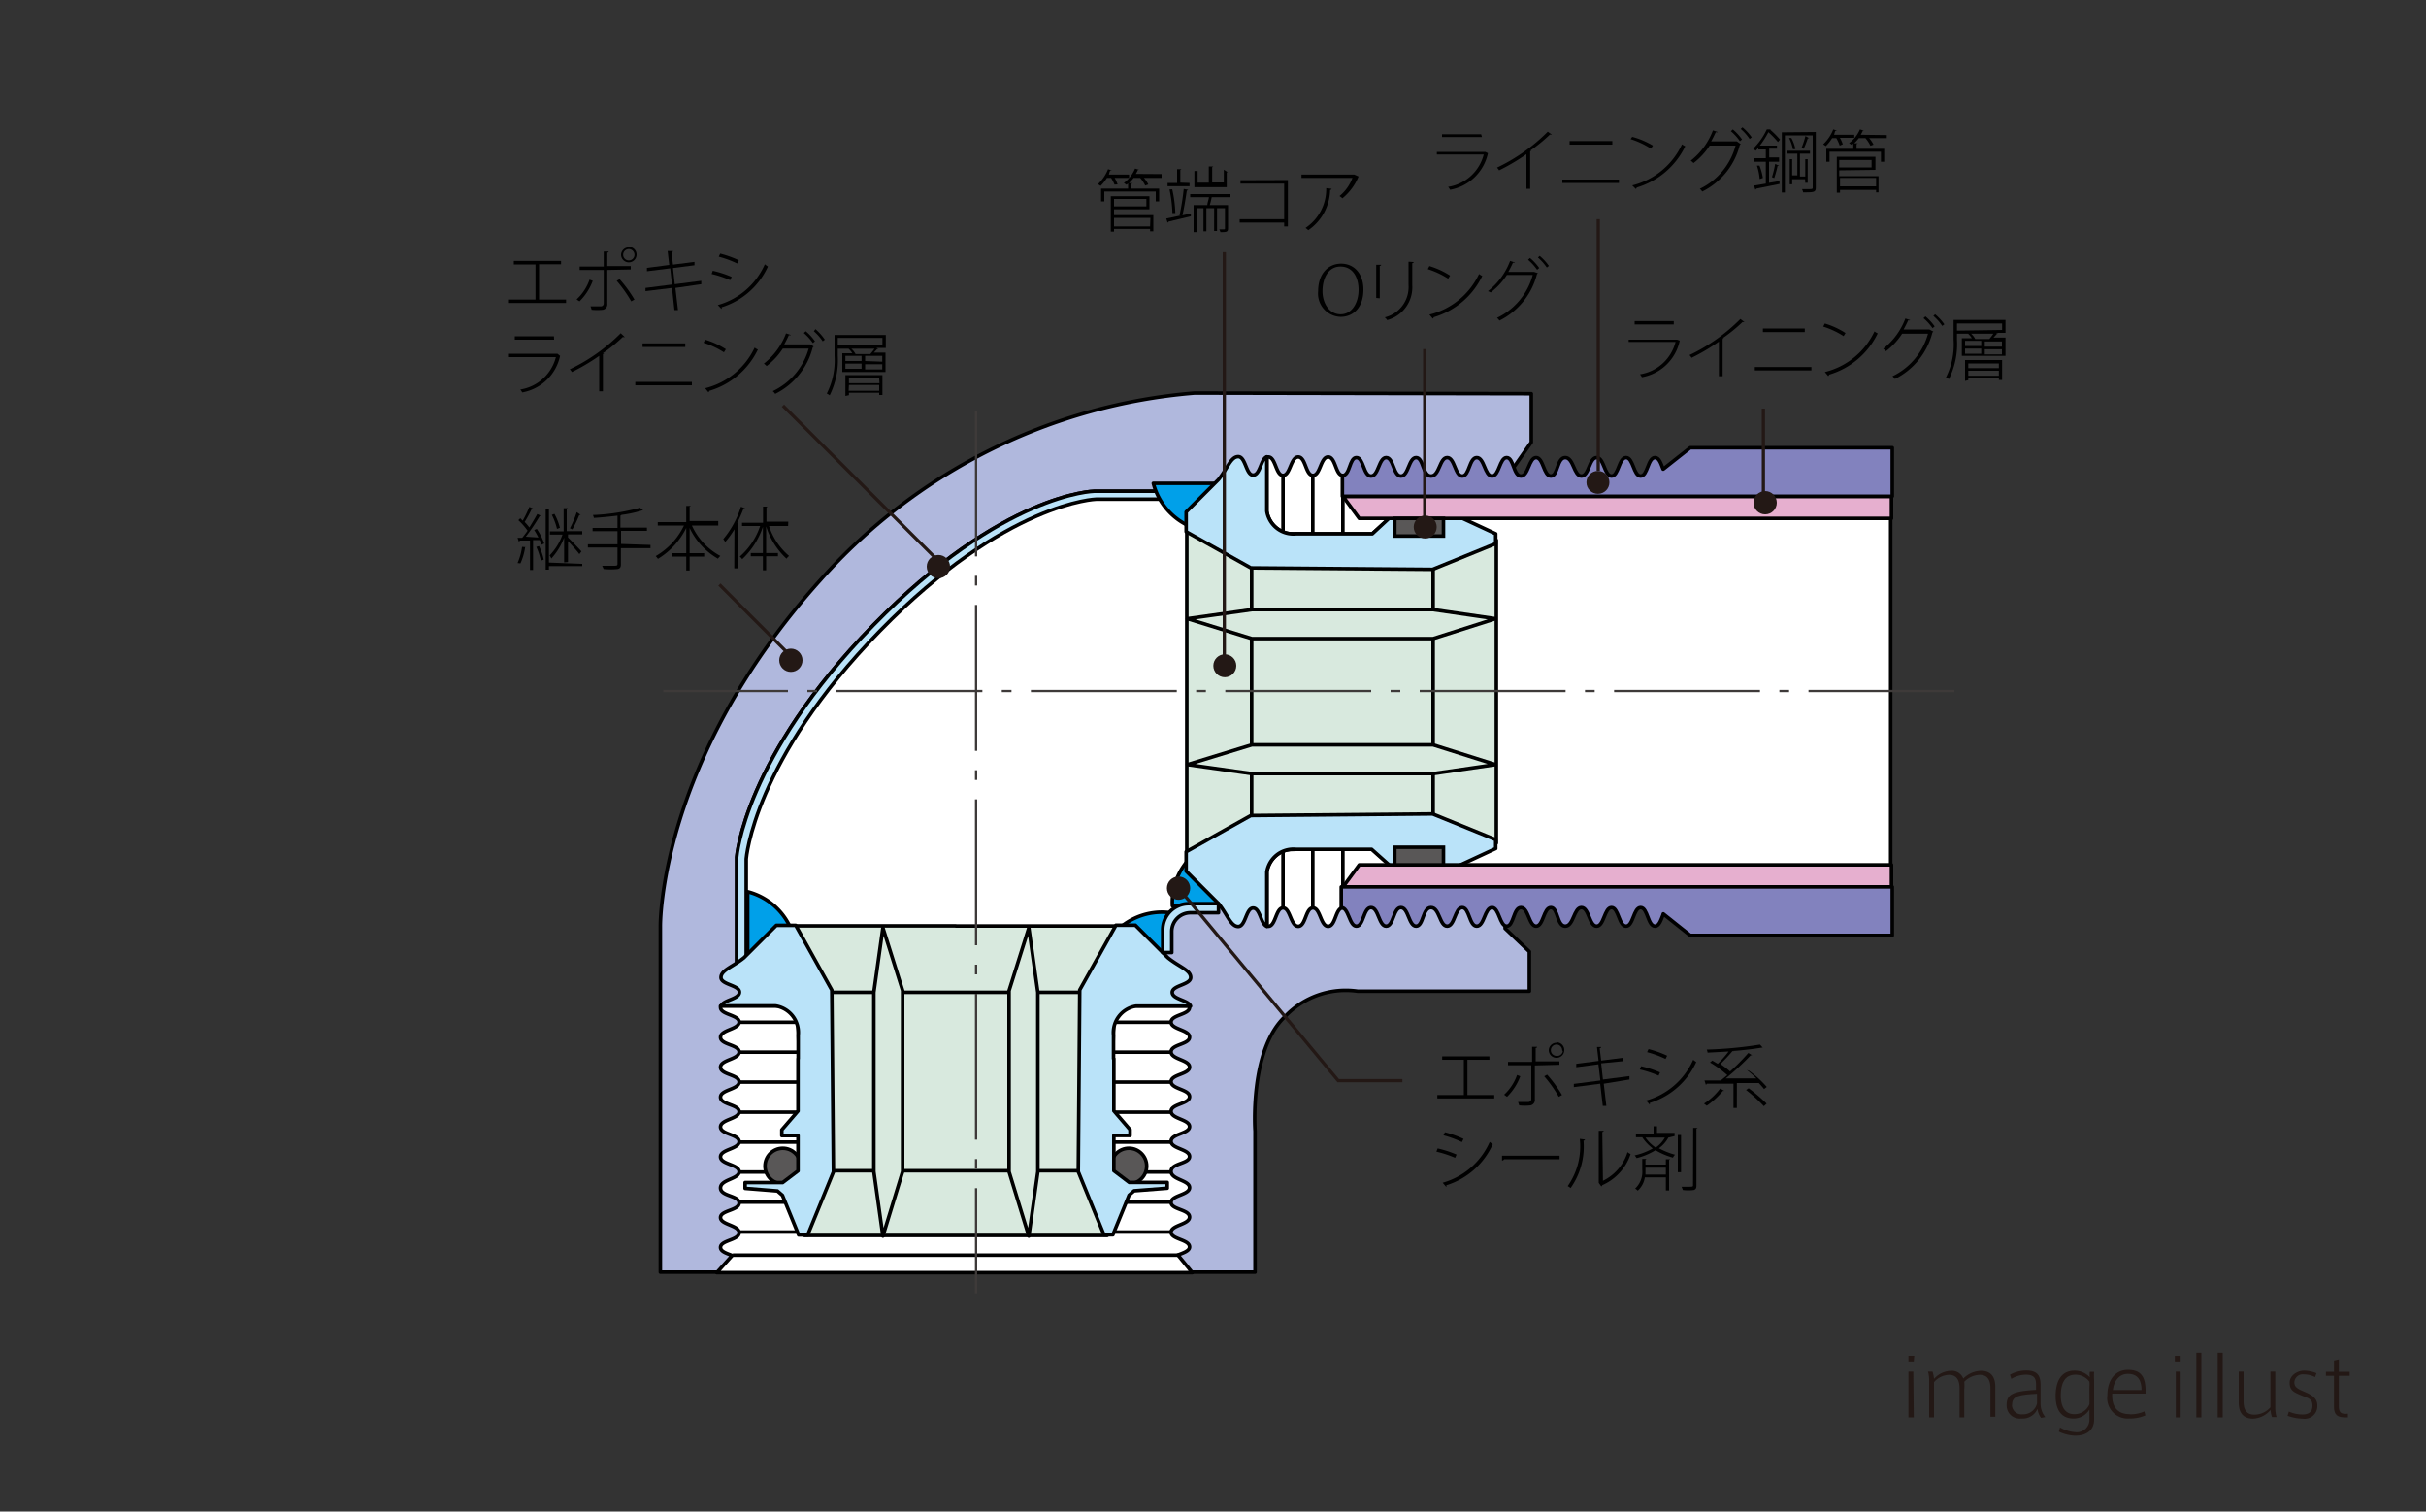<svg xmlns="http://www.w3.org/2000/svg" width="52.92mm" height="32.97mm" viewBox="0 0 150 93.45"><rect x="0" y="0" width="150" height="93.45" fill="#333333" stroke="none"/><defs><style>.cls-1{fill:#231815;}.cls-10,.cls-14,.cls-15,.cls-2,.cls-5{fill:none;}.cls-3{fill:#b0b8dd;}.cls-10,.cls-11,.cls-12,.cls-13,.cls-3,.cls-4,.cls-5,.cls-6,.cls-7,.cls-8,.cls-9{stroke:#000;stroke-width:0.22px;}.cls-10,.cls-12,.cls-13,.cls-15,.cls-3,.cls-4,.cls-6,.cls-7,.cls-8,.cls-9{stroke-linejoin:round;}.cls-4{fill:#fff;}.cls-6{fill:#bae3f9;}.cls-7{fill:#00a0e9;}.cls-8{fill:#d8e9de;}.cls-9{fill:#fbefb6;}.cls-11{fill:#595757;}.cls-12{fill:#e6afcf;}.cls-13{fill:#8282be;}.cls-14{stroke:#231815;stroke-width:0.2px;}.cls-15{stroke:#3e3a39;stroke-width:0.14px;stroke-dasharray:9.02 1.2 0.6 1.2;}</style></defs><title>STRUCTURE_29</title><g id="レイヤー_2" data-name="レイヤー 2"><g id="レイヤー_3" data-name="レイヤー 3"><path class="cls-1" d="M118.33,84.17H118v-.35h.36Zm0,3.46H118V84.8h.3Z"/><path class="cls-1" d="M120.62,84.75a.75.75,0,0,1,.77.48,1.6,1.6,0,0,1,1.09-.48c.62,0,.89.37.89,1v1.84h-.3V85.85c0-.42-.1-.85-.67-.85a1.38,1.38,0,0,0-.95.43,2.09,2.09,0,0,1,0,.47v1.73h-.29V85.85c0-.42-.11-.85-.66-.85a1.29,1.29,0,0,0-.92.45v2.18h-.3v-2.3a1.88,1.88,0,0,0-.07-.53l.28,0a2,2,0,0,1,.09.45A1.45,1.45,0,0,1,120.62,84.75Z"/><path class="cls-1" d="M126.46,87.61l-.26.05a1.15,1.15,0,0,1-.22-.56,1,1,0,0,1-1,.6.81.81,0,0,1-.91-.83c0-.64.32-.86,1.82-.94v-.29c0-.38-.07-.65-.63-.65a1.76,1.76,0,0,0-.9.26l-.08-.26a2.09,2.09,0,0,1,1-.26c.72,0,.89.35.89.9v1.17A1.31,1.31,0,0,0,126.46,87.61Zm-2.06-.76a.59.59,0,0,0,.67.59.88.88,0,0,0,.88-.67v-.6C124.75,86.23,124.41,86.34,124.41,86.85Z"/><path class="cls-1" d="M128.3,88.54a.78.78,0,0,0,.89-.82v-.58a1.13,1.13,0,0,1-1,.56c-.63,0-1.09-.41-1.09-1.39,0-.82.28-1.57,1.17-1.57a1.26,1.26,0,0,1,.94.41,1.89,1.89,0,0,1,0-.34h.27a3.44,3.44,0,0,0,0,.51v2.44c0,.62-.42,1-1.18,1a2.52,2.52,0,0,1-1-.25l.07-.26A2.17,2.17,0,0,0,128.3,88.54Zm.89-2.78a2.26,2.26,0,0,0,0-.34,1.08,1.08,0,0,0-.86-.43c-.63,0-.91.48-.91,1.3,0,.65.24,1.14.83,1.14a1,1,0,0,0,.94-.61,3.15,3.15,0,0,0,0-.33Z"/><path class="cls-1" d="M131.7,87.44a2.16,2.16,0,0,0,.89-.18l.06.25a2.44,2.44,0,0,1-1,.19,1.27,1.27,0,0,1-1.35-1.45c0-.91.47-1.56,1.27-1.56s1.09.42,1.09,1.3v.17h-2.06c-.05.94.45,1.27,1.07,1.27Zm-.14-2.5c-.51,0-.85.41-.92,1h1.77c0-.67-.28-1-.84-1Z"/><path class="cls-1" d="M134.83,84.17h-.36v-.35h.36Zm0,3.46h-.3V84.8h.3Z"/><path class="cls-1" d="M136.11,87.63h-.31v-4l.31,0Z"/><path class="cls-1" d="M137.43,87.63h-.31v-4l.31,0Z"/><path class="cls-1" d="M139.31,87.71c-.61,0-.89-.37-.89-1V84.8h.3v1.82c0,.42.1.84.66.84a1.35,1.35,0,0,0,1-.45V84.8h.3V87a2,2,0,0,0,.08.61l-.28,0a1.43,1.43,0,0,1-.09-.44A1.53,1.53,0,0,1,139.31,87.71Z"/><path class="cls-1" d="M143.14,85.14a1.54,1.54,0,0,0-.7-.17.52.52,0,0,0-.58.49c0,.29.18.4.61.58s.81.38.81.85a.78.78,0,0,1-.89.82,2.81,2.81,0,0,1-.95-.18l.08-.26a2.13,2.13,0,0,0,.84.18c.32,0,.62-.11.62-.54s-.24-.46-.71-.65-.7-.32-.7-.78.5-.74.88-.74a2,2,0,0,1,.78.16Z"/><path class="cls-1" d="M145.17,87.4v.23H145c-.44,0-.69-.13-.69-.65V85.06h-.5v-.25h.5v-.7l.3-.07v.77h.67v.25h-.67v1.87c0,.37.11.48.43.48Z"/><polyline class="cls-2" points="107.67 81.32 107.67 28.48 41.78 28.48 41.78 81.32"/><path class="cls-3" d="M73.86,24.3h0A34.69,34.69,0,0,0,50.77,35.81C40.69,47,40.83,57.27,40.83,57.27V78.65H77.6V69.93s-.36-5,1.85-7.08a5.16,5.16,0,0,1,4.49-1.57H94.56V58.83l-1.5-1.43V29.66l1.62-2.32v-3Z"/><path class="cls-4" d="M45.55,60.87V53S46,46.83,54,38.65s13.65-8.28,13.65-8.28h7.5l-1.54.49v25L72,57.41H46.14v3.23Z"/><path class="cls-4" d="M72.83,77.59l0,0c.33-.13.72-.25.72-.5,0-.46-1.14-.46-1.14-.91s1.14-.47,1.14-.94-1.14-.45-1.14-.9,1.14-.46,1.14-.92-1.14-.48-1.14-1,1.14-.46,1.14-.92-1.14-.47-1.14-.94,1.14-.46,1.14-.91-1.14-.47-1.14-.94,1.14-.45,1.14-.91-1.14-.46-1.14-.93h0c0-.45,1.14-.45,1.14-.9s-1.14-.47-1.14-.94,1.14-.45,1.14-.91-1.14-.47-1.14-.93,1.14-.45,1.14-.91a.22.22,0,0,0,0-.09h-29a.3.3,0,0,0,0,.09c0,.46,1.15.46,1.15.91s-1.15.47-1.15.94,1.15.45,1.15.91-1.15.47-1.15.94,1.15.45,1.15.91h0c0,.47-1.15.47-1.15.94s1.15.45,1.15.9-1.15.47-1.15.94,1.15.45,1.15.91-1.15.47-1.15.94,1.15.46,1.15.92-1.15.47-1.15,1,1.15.46,1.15.93-1.15.45-1.15.9,1.15.47,1.15.94-1.15.46-1.15.91c0,.26.39.37.72.5l0,0-.95,1.06h29.4Z"/><line class="cls-5" x1="45.75" y1="63.2" x2="72.43" y2="63.2"/><line class="cls-5" x1="45.75" y1="65.05" x2="72.43" y2="65.05"/><line class="cls-5" x1="45.75" y1="66.9" x2="72.43" y2="66.9"/><line class="cls-5" x1="45.75" y1="68.76" x2="72.43" y2="68.76"/><line class="cls-5" x1="45.75" y1="70.61" x2="72.43" y2="70.61"/><line class="cls-5" x1="45.75" y1="72.46" x2="72.43" y2="72.46"/><line class="cls-5" x1="45.75" y1="74.32" x2="72.43" y2="74.32"/><line class="cls-5" x1="45.75" y1="76.17" x2="72.43" y2="76.17"/><line class="cls-5" x1="45.31" y1="77.6" x2="72.91" y2="77.6"/><rect class="cls-4" x="90.16" y="31.62" width="26.74" height="22.23"/><path class="cls-4" d="M78.33,28.25h.09c.46,0,.46,1.14.91,1.14s.47-1.14.94-1.14.45,1.14.91,1.14.47-1.14.94-1.14.45,1.14.9,1.14l4.43,1.31L84.85,33h-4.7a1.66,1.66,0,0,1-1.82-1.4V28.25Z"/><path class="cls-4" d="M78.33,57.27h.09c.46,0,.46-1.14.91-1.14s.47,1.14.94,1.14.45-1.14.91-1.14.47,1.14.94,1.14.45-1.14.9-1.14l4.43-1.31-2.59-2.31h-4.7a1.66,1.66,0,0,0-1.82,1.4v3.36Z"/><line class="cls-5" x1="79.33" y1="29.38" x2="79.33" y2="56.14"/><line class="cls-5" x1="81.17" y1="29.38" x2="81.17" y2="56.14"/><line class="cls-5" x1="83.03" y1="29.38" x2="83.03" y2="56.14"/><path class="cls-6" d="M45.55,60.87V53S46,46.83,54,38.65s13.65-8.28,13.65-8.28h7.5v.49H67.8S62.23,31,54.41,39s-8.27,14.1-8.27,14.1v7.56Z"/><path class="cls-7" d="M71.74,59.9l-1.1-.13-2.37-1.17a4,4,0,0,1,4.11-2.17Z"/><polygon class="cls-8" points="59.1 57.25 59.1 57.24 49.15 57.24 49.74 76.38 59.06 76.38 59.06 76.38 68.46 76.38 69.05 57.25 59.1 57.25"/><polyline class="cls-9" points="66.77 72.38 59.17 72.38 59.03 72.38 51.43 72.38"/><polyline class="cls-10" points="66.77 61.35 59.17 61.35 59.03 61.35 51.43 61.35"/><circle class="cls-11" cx="48.4" cy="72.09" r="1.1"/><path class="cls-7" d="M46.58,59h2.65a4,4,0,0,0-3-3.87V59Z"/><path class="cls-6" d="M49.35,65.45s0-.43,0-1.44a1.66,1.66,0,0,0-1.4-1.82H44.59c.13-.38,1.13-.41,1.13-.85s-1.14-.46-1.14-.91.73-.66,1.42-1.22l2-2H49.2l2.23,4,.1,11.24-1.59,3.9h-.56l-1-2.45-.31-.27-2-.16v-.36h2.32l.95-.72,0-2.18h-1v-.36l1-1.16V65.45Z"/><path class="cls-9" d="M49.37,66.88"/><polygon class="cls-8" points="54.03 61.35 54.03 72.43 54.59 76.42 55.81 72.43 55.81 61.24 54.59 57.36 54.03 61.35"/><path class="cls-7" d="M76,54.47,75.22,52A4,4,0,0,0,72.49,56H76Z"/><polygon class="cls-8" points="73.38 32.8 73.38 42.46 73.38 42.76 73.38 52.72 92.52 52.12 92.52 42.76 92.52 42.46 92.52 33.4 73.38 32.8"/><path class="cls-9" d="M79.16,28.91"/><path class="cls-9" d="M45.32,77.56"/><path class="cls-7" d="M75.18,30.24v2.64a4,4,0,0,1-3.87-3h3.86Z"/><path class="cls-6" d="M81.59,33H80.15a1.66,1.66,0,0,1-1.82-1.4V28.24c-.38.13-.41,1.13-.85,1.13s-.46-1.14-.92-1.14-.66.73-1.22,1.42l-2,2v1.22l4,2.24,11.24.09,3.9-1.59V33l-5.08-2.36L84.85,33H81.59Z"/><polygon class="cls-12" points="84.04 32.05 116.95 32.05 116.95 30.69 83.04 30.69 84.04 32.05"/><line class="cls-9" x1="77.39" y1="42.75" x2="77.39" y2="35.09"/><line class="cls-9" x1="88.61" y1="42.75" x2="88.61" y2="35.18"/><polygon class="cls-8" points="77.4 37.69 88.61 37.69 92.47 38.25 88.61 39.48 77.4 39.48 73.42 38.25 77.4 37.69"/><path class="cls-13" d="M102.83,29c-.13-.33-.24-.71-.5-.71-.45,0-.45,1.14-.89,1.14s-.45-1.14-.9-1.14-.46,1.14-.9,1.14-.46-1.14-.92-1.14-.47,1.14-.94,1.14-.48-1.14-1-1.14-.44,1.14-.89,1.14-.46-1.14-.91-1.14-.47,1.14-.94,1.14-.44-1.14-.88-1.14-.46,1.14-.91,1.14-.47-1.14-.94-1.14-.45,1.14-.9,1.14-.46-1.14-.93-1.14-.47,1.14-1,1.14-.46-1.14-.92-1.14-.47,1.14-.94,1.14-.45-1.14-.91-1.14-.47,1.14-.94,1.14-.45-1.14-.9-1.14S83.49,29.4,83,29.4v1.28H117v-3H104.51L102.84,29Z"/><rect class="cls-11" x="86.24" y="32.05" width="3.01" height="1.09"/><path class="cls-6" d="M81.59,52.51H80.15a1.66,1.66,0,0,0-1.82,1.4v3.36c-.38-.13-.41-1.13-.85-1.13s-.46,1.14-.92,1.14-.66-.73-1.22-1.42l-2-2V52.66l4-2.24,11.24-.1,3.9,1.59v.55l-5.08,2.36-2.59-2.31-2.88,0Z"/><polygon class="cls-12" points="84.04 53.47 116.95 53.47 116.95 54.83 83.04 54.83 84.04 53.47"/><line class="cls-9" x1="77.39" y1="42.76" x2="77.39" y2="50.43"/><line class="cls-9" x1="88.61" y1="42.76" x2="88.61" y2="50.34"/><polygon class="cls-8" points="77.4 47.83 88.61 47.83 92.47 47.27 88.61 46.05 77.4 46.05 73.42 47.27 77.4 47.83"/><path class="cls-13" d="M102.83,56.55c-.13.32-.24.71-.5.71-.45,0-.45-1.15-.89-1.15s-.45,1.15-.9,1.15-.46-1.15-.9-1.15-.46,1.15-.92,1.15-.47-1.15-.94-1.15-.48,1.15-1,1.15-.44-1.15-.89-1.15-.46,1.15-.91,1.15-.47-1.15-.94-1.15-.44,1.15-.88,1.15-.46-1.15-.91-1.15-.47,1.15-.94,1.15-.45-1.15-.9-1.15-.46,1.15-.93,1.15-.47-1.15-1-1.15-.46,1.15-.92,1.15-.47-1.15-.94-1.15-.45,1.15-.91,1.15-.47-1.15-.94-1.15-.45,1.15-.9,1.15-.47-1.15-.94-1.15V54.83H117v3H104.51l-1.67-1.33Z"/><rect class="cls-11" x="86.24" y="52.38" width="3.01" height="1.09"/><circle class="cls-11" cx="69.8" cy="72.09" r="1.1"/><path class="cls-6" d="M68.85,65.45s0-.43,0-1.43a1.66,1.66,0,0,1,1.4-1.82h3.36c-.13-.38-1.13-.41-1.13-.85s1.14-.46,1.14-.92-.73-.66-1.42-1.23l-2-2H69l-2.24,4-.09,11.24,1.59,3.9h.55l1-2.45.31-.27,2.05-.16v-.36H69.82l-.95-.72,0-2.18h1v-.36l-1-1.16V65.45Z"/><path class="cls-9" d="M68.83,66.89"/><polygon class="cls-8" points="64.17 61.35 64.17 72.44 63.61 76.42 62.39 72.44 62.39 61.25 63.61 57.37 64.17 61.35"/><path class="cls-6" d="M72.45,58.89v-1.3a1.16,1.16,0,0,1,1.16-1.16h1.73v-.56H73.46a1.61,1.61,0,0,0-1.57,1.64v1.38Z"/><circle class="cls-1" cx="72.87" cy="54.91" r="0.72"/><circle class="cls-1" cx="75.73" cy="41.16" r="0.71"/><circle class="cls-1" cx="98.8" cy="29.82" r="0.71"/><circle class="cls-1" cx="58.02" cy="35.03" r="0.72"/><circle class="cls-1" cx="48.9" cy="40.82" r="0.72"/><circle class="cls-1" cx="109.14" cy="31.08" r="0.72"/><polyline class="cls-14" points="72.87 54.91 82.74 66.81 86.71 66.81"/><path d="M89.17,65.31h2.92v.21H90.73V67.7h1.66v.21H88.87V67.7h1.64V65.52H89.17Z"/><path d="M94,66.54a3.51,3.51,0,0,1-.82,1.27L93,67.68a3,3,0,0,0,.8-1.22Zm.9-.67v2.09a.34.34,0,0,1-.27.38,3.37,3.37,0,0,1-.7,0,1.26,1.26,0,0,0-.07-.21h.64a.18.18,0,0,0,.18-.19V65.86H93.24v-.21h1.49v-.93l.31,0a.08.08,0,0,1-.09.07v.83h1.47v.21Zm.76.57a7.93,7.93,0,0,1,.92,1.26l-.2.11a8.16,8.16,0,0,0-.9-1.27Zm.58-2a.48.48,0,1,1-.48.49A.48.48,0,0,1,96.28,64.47Zm.35.49a.35.35,0,1,0-.35.35A.35.35,0,0,0,96.63,65Z"/><path d="M99.16,67l.16,1.37-.22,0L98.94,67l-1.63.21,0-.2,1.64-.21-.12-1-1.37.18,0-.21,1.38-.18-.1-.86H99s0,.07-.09.08l.09.76,1.33-.17,0,.21L99,65.74l.11,1,1.64-.21,0,.21Z"/><path d="M101.47,65.92a6.58,6.58,0,0,1,1.17.38l-.09.2a6.71,6.71,0,0,0-1.16-.38Zm.31,2.12a4.5,4.5,0,0,0,2.91-2.52,1.65,1.65,0,0,0,.19.14A4.66,4.66,0,0,1,102,68.19a.1.1,0,0,1,0,.1Zm.15-3.18a6.28,6.28,0,0,1,1.15.41l-.1.2a6.25,6.25,0,0,0-1.14-.42Z"/><path d="M106.61,67.44a.09.09,0,0,1-.08,0,4.8,4.8,0,0,1-1,.92l-.17-.13a3.86,3.86,0,0,0,1-.93Zm1.54-1.24a6.5,6.5,0,0,1,1.09,1l-.17.13c-.08-.11-.19-.23-.32-.37l-1.36,0V68.5h-.21V67l-1.65,0a.07.07,0,0,1-.06.06l-.08-.26h1l.41-.33a6.33,6.33,0,0,0-1.07-.78l.14-.12.34.2a6.63,6.63,0,0,0,.67-.76l-1.3.07a.73.73,0,0,0-.05-.19,24.77,24.77,0,0,0,3.29-.31l.17.19h-.07c-.46.08-1.11.16-1.8.21l.08,0a.08.08,0,0,1-.08,0,8.62,8.62,0,0,1-.75.8,5.55,5.55,0,0,1,.6.46,12.25,12.25,0,0,0,1.13-1.14l.23.14a.1.1,0,0,1-.08,0,15.55,15.55,0,0,1-1.55,1.43l1.9,0a7.07,7.07,0,0,0-.59-.52Zm.91,2.19a9.37,9.37,0,0,0-1.1-1l.16-.11a10.11,10.11,0,0,1,1.11.95Z"/><path d="M88.89,71a6.66,6.66,0,0,1,1.17.38l-.09.2a6.82,6.82,0,0,0-1.16-.38Zm.31,2.12a4.5,4.5,0,0,0,2.91-2.52,1.93,1.93,0,0,0,.19.14,4.65,4.65,0,0,1-2.88,2.54.09.09,0,0,1,0,.1ZM89.34,70a6.46,6.46,0,0,1,1.15.41l-.1.2a6.46,6.46,0,0,0-1.14-.42Z"/><path d="M92.87,71.45h3.56v.22H93a.16.16,0,0,1-.13.08Z"/><path d="M98,70.45s0,.06-.09.07a4.42,4.42,0,0,1-.8,2.93.88.88,0,0,0-.18-.12,4.27,4.27,0,0,0,.75-2.92ZM99.11,73a2.92,2.92,0,0,0,1.52-1.77,1,1,0,0,0,.19.12,3.18,3.18,0,0,1-1.75,1.92.19.19,0,0,1-.06.08l-.16-.22,0-.06V69.91l.31,0a.09.09,0,0,1-.09.07Z"/><path d="M103.12,70.34l.12,0s0,0-.09,0a2,2,0,0,1-.58.65,4.65,4.65,0,0,0,1,.4.51.51,0,0,0-.13.18,4.32,4.32,0,0,1-1.08-.46,4.08,4.08,0,0,1-1.17.49,1,1,0,0,0-.12-.17,3.92,3.92,0,0,0,1.12-.43,2.78,2.78,0,0,1-.65-.69l.11,0h-.5v-.2h1.09v-.48l.28,0s0,0-.07,0v.41h1.09v.2ZM103,72v-.33l.27,0s0,0-.07.05v1.88H103v-.81h-1.3a1.36,1.36,0,0,1-.44.82.92.92,0,0,0-.16-.13,1.41,1.41,0,0,0,.44-1.17v-.66l.27,0s0,0-.07.05V72Zm-1.26.33c0,.09,0,.19,0,.29H103v-.43h-1.26Zm0-2a2.4,2.4,0,0,0,.63.62,1.84,1.84,0,0,0,.57-.62Zm2-.16.27,0s0,0-.07,0v2.3h-.2Zm.95-.44.28,0s0,0-.08.05V73.3c0,.17-.05.23-.16.27a2.54,2.54,0,0,1-.68,0,1.28,1.28,0,0,0-.08-.2h.33c.36,0,.38,0,.38-.1Z"/><path d="M92,9.47l0,0a2.91,2.91,0,0,1-2.34,2.26,1.13,1.13,0,0,0-.12-.18,2.7,2.7,0,0,0,2.2-2h-2.9V9.39h3l0,0Zm-.37-1H89.16V8.3h2.42Z"/><path d="M95.95,8.32a.09.09,0,0,1-.07,0h-.05a9.53,9.53,0,0,1-1.23,1l.09,0s0,0-.08.05v2.3h-.23V9.53a12.54,12.54,0,0,1-1.69,1,1.06,1.06,0,0,0-.13-.17A11.23,11.23,0,0,0,95.7,8.14Z"/><path d="M100.1,11.1v.21H96.6V11.1Zm-.41-2.38v.22H97.05V8.72Z"/><path d="M100.92,8.46A5,5,0,0,1,102.2,9l-.12.19a5.29,5.29,0,0,0-1.26-.59Zm0,3A4.61,4.61,0,0,0,104,8.92a.87.87,0,0,0,.2.12,4.86,4.86,0,0,1-3,2.55.18.18,0,0,1-.06.09Z"/><path d="M107.63,8.91l-.06.06a4.41,4.41,0,0,1-2.32,2.87.8.8,0,0,0-.15-.17A4.13,4.13,0,0,0,107.31,9h-1.6a4.3,4.3,0,0,1-1,1.08,1,1,0,0,0-.17-.15,4.3,4.3,0,0,0,1.37-1.87l.3.1s-.06.05-.12,0c-.09.2-.19.4-.29.58h1.59l0,0ZM107.14,8a3.09,3.09,0,0,1,.57.62l-.13.11a3.28,3.28,0,0,0-.56-.62Zm.6-.13a3.22,3.22,0,0,1,.57.62l-.13.1a3.14,3.14,0,0,0-.55-.62Z"/><path d="M109.51,8a.07.07,0,0,1-.08,0,5.19,5.19,0,0,1,.63.63l-.13.15a5.44,5.44,0,0,0-.59-.61,5.21,5.21,0,0,1-.53.83h1.06v.19h-.48v.54H110V10h-.62V11.3l.65-.11v.18l-1.44.29a.08.08,0,0,1-.06.06l-.08-.25.73-.12V10h-.7V9.78h.7V9.24h-.46v-.1l-.17.18a.65.65,0,0,0-.15-.13A4.06,4.06,0,0,0,109.24,8Zm-.71,3.07a3.41,3.41,0,0,0-.17-.83l.16,0A3.63,3.63,0,0,1,109,11Zm1.2-.82a.09.09,0,0,1-.09,0,6.84,6.84,0,0,1-.21.76l-.14-.06a6.09,6.09,0,0,0,.2-.82Zm2.27-2.09v3.44c0,.29-.13.29-.78.29a1,1,0,0,0-.07-.2h.31c.32,0,.35,0,.35-.1V8.37h-1.72v3.53h-.19V8.18Zm-.66,2.92h-.8v.31h-.15V9.84l.22,0s0,0-.07,0v1h.32V9.5h-.61V9.32h1.39V9.5h-.62v1.41h.33V9.84l.22,0s0,0-.07,0v1.46h-.15Zm-.75-1.85a2.89,2.89,0,0,0-.24-.7l.14,0a2.47,2.47,0,0,1,.25.68Zm1-.69a.08.08,0,0,1-.08,0,5.91,5.91,0,0,1-.26.66l-.13-.06a5,5,0,0,0,.24-.73Z"/><path d="M113.75,9a2.64,2.64,0,0,0-.21-.46h-.26a2.56,2.56,0,0,1-.39.49l-.16-.11a2.59,2.59,0,0,0,.62-.92l.25.08s0,0-.08,0-.08.17-.12.25h1.25v.19h-.89a1.93,1.93,0,0,1,.18.4Zm2.91-.65v.19h-1.09a1.77,1.77,0,0,1,.27.4l-.19.07a2.26,2.26,0,0,0-.31-.47h-.41a2.38,2.38,0,0,1-.29.32l.23,0s0,0-.08.05V9.2h1.71V10h-.2V9.38h-3.18V10h-.2V9.2h1.67V8.88l-.1.08-.16-.11A2.12,2.12,0,0,0,115,8l.26.08s0,0-.08,0a2.69,2.69,0,0,1-.13.25Zm-2.94,2.18v.36h2.43v1H116v-.15h-2.23v.17h-.2V9.69h2.39v.81Zm2-.64h-2v.46h2ZM116,11h-2.23v.52H116Z"/><path d="M31.77,16.13h2.92v.21H33.33v2.18H35v.21H31.47v-.21h1.64V16.35H31.77Z"/><path d="M36.65,17.36a3.51,3.51,0,0,1-.82,1.27l-.18-.12a3,3,0,0,0,.8-1.22Zm.9-.67v2.09a.34.34,0,0,1-.27.37,3.36,3.36,0,0,1-.7,0,1.22,1.22,0,0,0-.07-.21h.64a.18.18,0,0,0,.18-.19V16.69H35.84v-.21h1.49v-.93l.31,0a.09.09,0,0,1-.09.07v.83H39v.21Zm.76.57a8,8,0,0,1,.92,1.26l-.2.11a8.17,8.17,0,0,0-.9-1.27Zm.57-2a.48.48,0,1,1-.48.49A.48.48,0,0,1,38.89,15.29Zm.35.49a.35.35,0,1,0-.35.35A.35.35,0,0,0,39.23,15.78Z"/><path d="M41.76,17.8l.16,1.37-.22,0-.15-1.37L39.91,18l0-.2,1.64-.21-.11-1L40,16.77l0-.21,1.38-.18-.1-.86h.33s0,.07-.09.08l.09.76,1.33-.17,0,.21-1.33.17.11,1,1.64-.21,0,.21Z"/><path d="M44.07,16.74a6.63,6.63,0,0,1,1.17.38l-.09.2A6.75,6.75,0,0,0,44,16.94Zm.31,2.12a4.5,4.5,0,0,0,2.91-2.52,1.78,1.78,0,0,0,.19.14A4.66,4.66,0,0,1,44.61,19a.09.09,0,0,1,0,.1Zm.15-3.18a6.37,6.37,0,0,1,1.15.41l-.1.2a6.35,6.35,0,0,0-1.14-.42Z"/><path d="M34.63,22l0,0a2.91,2.91,0,0,1-2.34,2.26,1.16,1.16,0,0,0-.12-.18,2.7,2.7,0,0,0,2.2-2h-2.9v-.21h3l0,0Zm-.37-1H31.83v-.21h2.42Z"/><path d="M38.63,20.84a.09.09,0,0,1-.07,0H38.5a9.6,9.6,0,0,1-1.23,1l.09,0s0,0-.08.05v2.3h-.23V22a12.55,12.55,0,0,1-1.69,1,1,1,0,0,0-.13-.17,11.23,11.23,0,0,0,3.15-2.23Z"/><path d="M42.78,23.61v.21h-3.5v-.21Zm-.41-2.38v.22H39.73v-.22Z"/><path d="M43.6,21a5,5,0,0,1,1.28.59l-.12.19a5.27,5.27,0,0,0-1.26-.59Zm0,3a4.61,4.61,0,0,0,3.06-2.51.89.89,0,0,0,.2.12,4.85,4.85,0,0,1-3,2.55.18.18,0,0,1-.06.09Z"/><path d="M50.31,21.42l-.06.06a4.41,4.41,0,0,1-2.32,2.87.78.78,0,0,0-.15-.17A4.14,4.14,0,0,0,50,21.55h-1.6a4.29,4.29,0,0,1-1,1.08,1,1,0,0,0-.17-.15,4.31,4.31,0,0,0,1.37-1.87l.3.1s-.06.05-.12,0c-.09.2-.19.4-.29.58H50.1l0,0Zm-.49-.94a3.09,3.09,0,0,1,.57.62l-.13.11a3.3,3.3,0,0,0-.56-.62Zm.6-.13A3.21,3.21,0,0,1,51,21l-.13.1a3.14,3.14,0,0,0-.55-.62Z"/><path d="M54.77,20.71v.8h-.59l.14.06s0,0-.08,0l-.21.23h.72V23H52.08V21.84h.62a1.46,1.46,0,0,0-.23-.28l.09,0H51.8V22a4.87,4.87,0,0,1-.5,2.44.86.86,0,0,0-.18-.11A4.52,4.52,0,0,0,51.6,22V20.71Zm-.21.62v-.44H51.8v.44ZM52.27,22v.32h1V22Zm0,.48v.32h1v-.32Zm0,2V23.19h2.29v1.23h-.2v-.14H52.49v.15Zm2.09-1.08H52.49v.29h1.89Zm-1.89.76h1.89V23.8H52.49Zm.17-2.6a1.11,1.11,0,0,1,.26.33h.91a3.48,3.48,0,0,0,.26-.33Zm1.91.8V22H53.49v.32Zm0,.48v-.32H53.49v.32Z"/><line class="cls-14" x1="98.82" y1="29.1" x2="98.82" y2="13.55"/><path d="M103.86,21.06l0,0a2.91,2.91,0,0,1-2.34,2.26,1.13,1.13,0,0,0-.12-.18,2.7,2.7,0,0,0,2.2-2h-2.9V21h3l0,0Zm-.37-1h-2.42v-.21h2.42Z"/><path d="M107.86,19.91a.09.09,0,0,1-.07,0h-.05a9.59,9.59,0,0,1-1.23,1l.08,0s0,0-.08.05v2.3h-.23V21.12a12.48,12.48,0,0,1-1.69,1,1,1,0,0,0-.13-.17,11.23,11.23,0,0,0,3.15-2.23Z"/><path d="M112,22.69v.21h-3.5v-.21Zm-.41-2.38v.22H109v-.22Z"/><path d="M112.83,20a5,5,0,0,1,1.28.59l-.12.19a5.29,5.29,0,0,0-1.26-.59Zm0,3a4.61,4.61,0,0,0,3.07-2.51.87.87,0,0,0,.2.12,4.86,4.86,0,0,1-3,2.55.18.18,0,0,1-.06.09Z"/><path d="M119.54,20.5l-.06.06a4.41,4.41,0,0,1-2.32,2.87.8.8,0,0,0-.15-.17,4.13,4.13,0,0,0,2.2-2.63h-1.6a4.3,4.3,0,0,1-1,1.08,1,1,0,0,0-.17-.15,4.3,4.3,0,0,0,1.37-1.87l.3.1s-.06.05-.12,0c-.09.2-.19.4-.29.58h1.59l0,0Zm-.49-.94a3.09,3.09,0,0,1,.57.62l-.13.11a3.28,3.28,0,0,0-.56-.62Zm.6-.13a3.22,3.22,0,0,1,.57.62l-.13.1a3.14,3.14,0,0,0-.55-.62Z"/><path d="M124,19.78v.8h-.59l.14.06s0,0-.08,0l-.21.23H124V22H121.3V20.91h.62a1.47,1.47,0,0,0-.23-.28l.09,0H121V21a4.87,4.87,0,0,1-.5,2.44.84.84,0,0,0-.18-.11,4.52,4.52,0,0,0,.47-2.33V19.78Zm-.21.62V20H121v.44Zm-2.29.67v.32h1v-.32Zm0,.48v.32h1v-.32Zm0,2V22.26h2.29v1.23h-.2v-.14h-1.89v.15Zm2.09-1.08h-1.89v.29h1.89Zm-1.89.76h1.89v-.31h-1.89Zm.17-2.6a1.11,1.11,0,0,1,.26.33H123a3.39,3.39,0,0,0,.25-.33Zm1.91.8v-.32h-1.06v.32Zm0,.48v-.32h-1.06v.32Z"/><path d="M68.91,11.41A2.64,2.64,0,0,0,68.7,11h-.26a2.53,2.53,0,0,1-.39.49l-.16-.11a2.59,2.59,0,0,0,.62-.92l.25.08s0,0-.08,0-.08.17-.12.25h1.25V11h-.89a2,2,0,0,1,.18.4Zm2.91-.65V11H70.73a1.79,1.79,0,0,1,.27.4l-.19.07A2.26,2.26,0,0,0,70.5,11h-.41a2.38,2.38,0,0,1-.29.32l.23,0s0,0-.08.05v.29h1.72v.79h-.21v-.61H68.28v.61h-.2v-.79h1.67v-.32l-.1.08-.16-.11a2.13,2.13,0,0,0,.69-.89l.26.08s0,0-.08,0a2.69,2.69,0,0,1-.13.25Zm-2.94,2.18v.36h2.43v1h-.2v-.15H68.88v.17h-.2V12.13h2.39v.81Zm2-.64h-2v.46h2Zm.25,1.17H68.88V14h2.23Z"/><path d="M73.46,11.73a.09.09,0,0,1-.08.05c-.06.43-.17,1.11-.27,1.53l.52-.11c0,.12,0,.15,0,.17l-1.38.33a.08.08,0,0,1-.06.06l-.08-.25.9-.19-.08,0a15.78,15.78,0,0,0,.26-1.64Zm.09-.42v.2H72.19v-.2h.59v-.85l.27,0s0,0-.07.05v.78Zm-1.07.39a7.88,7.88,0,0,1,.19,1.47l-.18,0a8.48,8.48,0,0,0-.18-1.46Zm3.6.49H74.92a4.67,4.67,0,0,1-.12.49h1.13v1.45c0,.22-.12.22-.47.22a1,1,0,0,0-.07-.17h.19c.14,0,.16,0,.16-.06V12.87h-.49v1.41h-.18V12.87h-.48V14.3h-.18V12.87H74v1.48h-.2V12.68h.85c0-.14.08-.33.1-.49H73.59V12h2.49Zm-.16-1.54s0,0-.07,0v.92h-2v-1l.27,0s0,0-.07,0v.72h.69v-1l.28,0s0,0-.07.05v.94h.72v-.79Z"/><path d="M79.63,11.13V14H79.4v-.24H76.65v-.21H79.4v-2.2H76.7v-.21Z"/><path d="M84,10.91s0,0,0,0a3.42,3.42,0,0,1-1,1.35.94.94,0,0,0-.18-.14A2.62,2.62,0,0,0,83.62,11H80.47v-.21h3.26l0,0Zm-1.67.76s0,.06-.09.07a3.09,3.09,0,0,1-1.35,2.49,1.23,1.23,0,0,0-.17-.14A2.89,2.89,0,0,0,82,11.63Z"/><path d="M84.3,17.9c0,1.15-.66,1.69-1.41,1.69A1.44,1.44,0,0,1,81.5,18c0-1.07.62-1.7,1.42-1.7S84.3,16.91,84.3,17.9ZM81.77,18c0,.72.4,1.43,1.12,1.43S84,18.69,84,17.92s-.35-1.44-1.12-1.44S81.77,17.23,81.77,18Z"/><path d="M85.09,18.42V16.37l.31,0s0,.06-.09.07v2Zm2.32-2.22s0,.06-.09.07v1.36a2.1,2.1,0,0,1-1.55,2.16.86.86,0,0,0-.15-.17,1.93,1.93,0,0,0,1.47-2V16.18Z"/><path d="M88.38,16.45a5,5,0,0,1,1.28.59l-.12.19a5.26,5.26,0,0,0-1.26-.59Zm0,3a4.61,4.61,0,0,0,3.07-2.51.88.88,0,0,0,.2.12,4.85,4.85,0,0,1-3,2.55.18.18,0,0,1-.06.09Z"/><path d="M95.09,16.89l-.06.06a4.41,4.41,0,0,1-2.32,2.87.78.78,0,0,0-.15-.17A4.13,4.13,0,0,0,94.77,17h-1.6a4.3,4.3,0,0,1-1,1.08A1,1,0,0,0,92,18a4.3,4.3,0,0,0,1.37-1.87l.3.1s-.06.05-.12,0c-.09.2-.19.4-.29.58h1.59l0,0Zm-.49-.94a3.08,3.08,0,0,1,.57.62l-.13.11a3.28,3.28,0,0,0-.56-.62Zm.6-.13a3.22,3.22,0,0,1,.57.62l-.13.1a3.17,3.17,0,0,0-.55-.62Z"/><path d="M33.29,33.23c-.08-.16-.17-.32-.26-.46l.16-.07a3.87,3.87,0,0,1,.46.9l-.17.08a2.58,2.58,0,0,0-.11-.29l-.41,0v1.85h-.19V33.42l-.63,0a.07.07,0,0,1-.06.06L32,33.25h.29c.1-.13.22-.28.33-.44a3.9,3.9,0,0,0-.57-.65l.12-.12.15.15a7.44,7.44,0,0,0,.41-.85l.24.1s0,0-.08,0a7.83,7.83,0,0,1-.45.83,3.08,3.08,0,0,1,.29.34c.18-.29.36-.59.49-.83l.24.11a.1.1,0,0,1-.08,0,12,12,0,0,1-.87,1.29Zm-.74.6s0,0-.08,0a3.71,3.71,0,0,1-.29,1L32,34.81a3.78,3.78,0,0,0,.28-1Zm.89.83a3.86,3.86,0,0,0-.28-.85l.17-.05a3.72,3.72,0,0,1,.29.84Zm2.56.2V35H33.94v.22h-.2V31.5l.27,0s0,0-.07,0v3.28Zm-1.12-.09V33.24a4.09,4.09,0,0,1-.79,1.29.83.83,0,0,0-.11-.19,3.55,3.55,0,0,0,.8-1.29H34v-.2h.85V31.42l.26,0s0,0-.07.05v1.37H36v.2h-.88v.19c.18.17.71.72.83.86l-.13.17c-.11-.17-.48-.57-.7-.81v1.3Zm-.6-3a3.54,3.54,0,0,1,.34.86l-.18.07a3.94,3.94,0,0,0-.32-.87Zm1.62.06a.08.08,0,0,1-.08,0,7.5,7.5,0,0,1-.43.9l-.15-.07a6.54,6.54,0,0,0,.42-1Z"/><path d="M40.22,33.69v.2H38.39v1c0,.19-.06.26-.2.29a4.21,4.21,0,0,1-.87,0,1.06,1.06,0,0,0-.09-.2h.59c.33,0,.36,0,.36-.13v-1H36.35v-.2h1.83v-.81H36.64v-.2h1.54v-.76c-.49.06-1,.11-1.46.14a.68.68,0,0,0-.06-.18,12.88,12.88,0,0,0,2.91-.45l.2.17h-.08a7,7,0,0,1-1.25.27h0s0,0-.08.05v.74H40v.2h-1.6v.81Z"/><path d="M44.41,32.49H42.78a4,4,0,0,0,1.76,1.88.85.85,0,0,0-.15.17,4.3,4.3,0,0,1-1.75-1.9V34.2h.9v.21h-.9v.86h-.21v-.86h-.91V34.2h.91V32.64a4.6,4.6,0,0,1-1.75,1.91,1.08,1.08,0,0,0-.14-.17,4.33,4.33,0,0,0,1.75-1.89H40.67v-.21h1.76v-1l.29,0s0,0-.08.05v.88h1.77Z"/><path d="M45.41,32.72a5.38,5.38,0,0,1-.57.79,1.22,1.22,0,0,0-.12-.18,5.78,5.78,0,0,0,1.09-2l.26.09a.09.09,0,0,1-.09,0,7.71,7.71,0,0,1-.4.9l.09,0s0,0-.07,0v2.82h-.2Zm3.32-.2H47.55a4.07,4.07,0,0,0,1.24,1.85.82.82,0,0,0-.16.17,4.56,4.56,0,0,1-1.26-2v1.65h.73v.2h-.73v.87h-.2v-.87h-.75v-.2h.75V32.57a4.85,4.85,0,0,1-1.28,2,.67.67,0,0,0-.15-.16A4.34,4.34,0,0,0,47,32.52H45.88v-.2h1.3v-1l.28,0s0,0-.07.05v.88h1.35Z"/><line class="cls-14" x1="109.03" y1="31.25" x2="109.03" y2="25.26"/><line class="cls-14" x1="58.2" y1="34.86" x2="48.41" y2="25.08"/><line class="cls-14" x1="48.9" y1="40.57" x2="44.48" y2="36.14"/><line class="cls-14" x1="75.7" y1="40.99" x2="75.7" y2="15.59"/><circle class="cls-1" cx="88.12" cy="32.58" r="0.71"/><line class="cls-14" x1="88.09" y1="32.41" x2="88.09" y2="21.58"/><line class="cls-15" x1="120.84" y1="42.72" x2="41.01" y2="42.72"/><line class="cls-15" x1="60.35" y1="25.38" x2="60.35" y2="79.96"/><rect class="cls-2" width="150" height="93.45"/></g></g></svg>